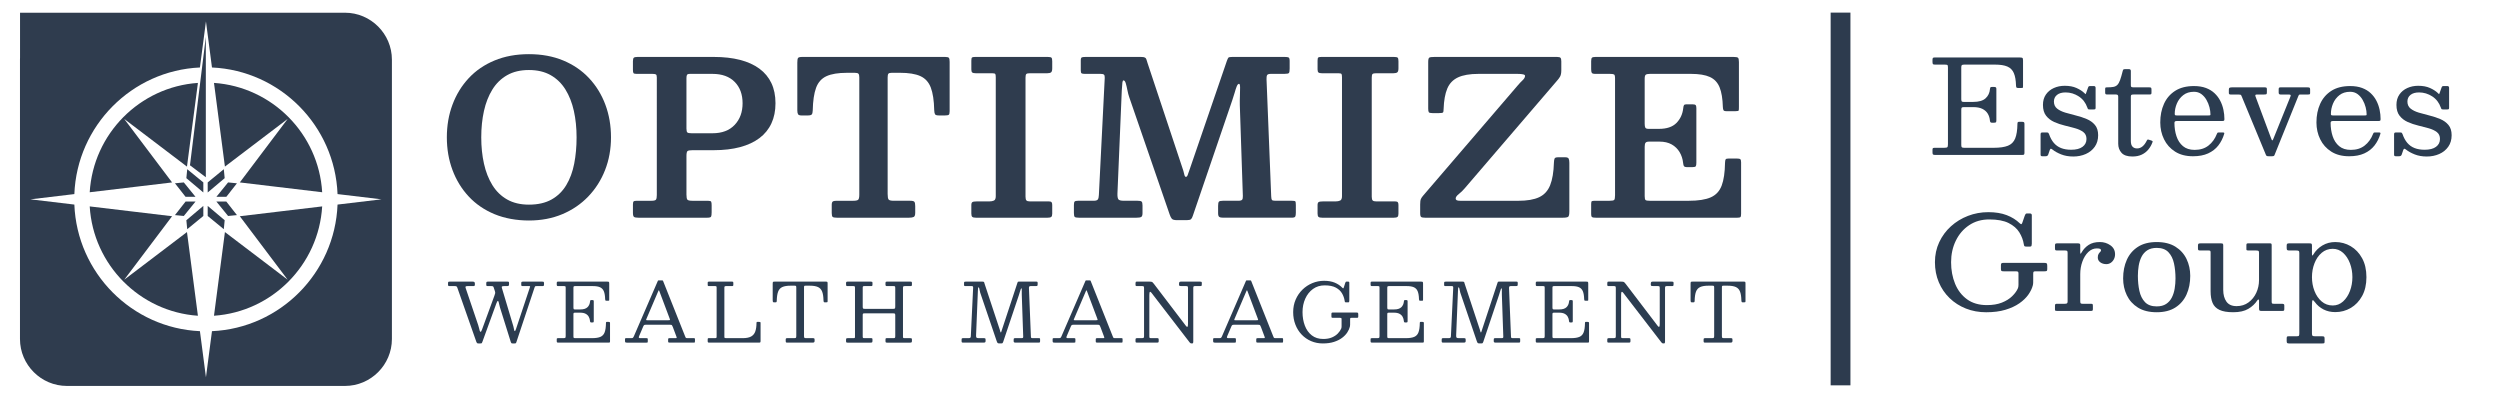 <?xml version="1.0" encoding="UTF-8"?>
<svg id="Layer_1" xmlns="http://www.w3.org/2000/svg" version="1.1" viewBox="0 0 6315.2 1007.14">
  <!-- Generator: Adobe Illustrator 29.6.0, SVG Export Plug-In . SVG Version: 2.1.1 Build 207)  -->
  <defs>
    <style>
      .st0 {
        isolation: isolate;
      }

      .st1 {
        fill: #2f3c4e;
      }

      .st2 {
        fill: #2d3b4e;
      }

      .st3 {
        fill: #2b3c50;
      }
    </style>
  </defs>
  <rect class="st2" x="4624.35" y="31.85" width="50" height="941.54"/>
  <g>
    <g>
      <path class="st3" d="M1248.99,746.72c.75-2.19,1.34-4.01,1.75-5.45s.24-3.32-.51-5.65l-2.98-9.04c-.48-1.58-1.1-2.62-1.85-3.13s-2.16-.77-4.21-.77h-9.04c-1.78,0-2.86-.29-3.24-.87s-.57-1.8-.57-3.65v-1.85c0-2.19.27-3.56.82-4.11.55-.55,1.88-.82,4.01-.82h48.91c1.58,0,2.6.24,3.08.72s.72,1.54.72,3.19v2.67c0,2.33-.51,3.7-1.54,4.11s-2.6.62-4.73.62h-5.96c-2.74,0-4.56.29-5.45.87-.89.58-.99,1.97-.31,4.16l28.77,96.07c.48,1.64.89,3.44,1.23,5.39s.7,3.63,1.08,5.03.77,2.11,1.18,2.11c.48,0,.98-.31,1.49-.92.51-.62,1.11-2.02,1.8-4.21l35.04-105.22c.55-1.57.77-2.52.67-2.83s-1.25-.46-3.44-.46h-15.21c-1.78,0-2.86-.29-3.24-.87s-.57-1.8-.57-3.65v-1.64c0-2.12.21-3.51.62-4.16.41-.65,1.68-.98,3.8-.98h48.09c2.05,0,3.41.21,4.06.62s.98,1.64.98,3.7v2.47c0,1.99-.27,3.24-.82,3.75-.55.51-1.82.77-3.8.77h-14.18c-2.19,0-3.48.26-3.85.77-.38.51-.84,1.56-1.39,3.13l-45.93,138.1c-.48,1.3-.91,2.11-1.29,2.41-.38.31-1.46.46-3.24.46h-4.32c-1.85,0-3.05-.26-3.6-.77-.55-.51-1.06-1.49-1.54-2.93l-27.33-87.34c-.69-2.19-1.28-4.55-1.8-7.09-.51-2.53-1.03-4.71-1.54-6.52s-1.15-2.72-1.9-2.72c-1.03,0-2.3,2.02-3.8,6.06l-35.35,97.2c-.55,1.58-1.03,2.65-1.44,3.24-.41.58-1.78.87-4.11.87h-4.32c-1.92,0-3.19-.36-3.8-1.08-.62-.72-1.17-1.73-1.64-3.03l-47.98-136.66c-.62-1.71-1.33-2.83-2.16-3.34s-2.36-.77-4.62-.77h-12.54c-1.78,0-2.93-.22-3.44-.67-.51-.44-.77-1.52-.77-3.24v-2.67c0-2.06.24-3.36.72-3.9.48-.55,1.71-.82,3.7-.82h57.75c1.92,0,3.34.34,4.26,1.03s1.39,2.06,1.39,4.11v2.57c0,1.64-.38,2.66-1.13,3.03-.75.38-1.92.57-3.49.57h-13.77c-2.95,0-4.64.39-5.09,1.18s-.33,2.18.36,4.16l31.65,93.5c.75,2.12,1.4,4.49,1.95,7.09.55,2.6,1.13,4.85,1.75,6.73s1.34,2.83,2.16,2.83c.55,0,1.11-.44,1.7-1.34.58-.89,1.25-2.36,2-4.42l31.34-85.69h0Z"/>
      <path class="st3" d="M1410.1,722.68c-1.71,0-2.76-.32-3.13-.98-.38-.65-.57-1.76-.57-3.34v-3.08c0-1.57.21-2.62.62-3.13s1.37-.77,2.88-.77h123.5c2.4,0,3.92.22,4.57.67.65.45.98,1.87.98,4.26v39.25c0,1.64-.04,2.74-.1,3.29-.07.55-.99.82-2.77.82h-4.11c-1.51,0-2.41-.32-2.72-.98-.31-.65-.5-1.63-.57-2.93-.21-8.36-1.28-14.95-3.24-19.78-1.95-4.83-5.12-8.25-9.5-10.27s-10.41-3.03-18.08-3.03h-44.8c-1.85,0-3.07.26-3.65.77-.58.51-.87,1.76-.87,3.75v49.94c0,1.51.17,2.64.51,3.39s1.34,1.13,2.98,1.13h13.97c8.22,0,14.25-1.88,18.08-5.65,3.84-3.77,5.99-8.67,6.47-14.69.14-1.37.38-2.26.72-2.67s1.03-.62,2.05-.62h3.39c1.16,0,1.99.22,2.47.67s.72,1.25.72,2.41v49.32c0,1.64-.17,2.74-.51,3.29s-1.27.82-2.77.82h-3.39c-.62,0-1.2-.19-1.75-.57s-.89-1.35-1.03-2.93c-.34-4.04-1.41-7.65-3.19-10.84-1.78-3.19-4.4-5.7-7.86-7.55s-7.93-2.77-13.41-2.77h-13.56c-1.78,0-2.88.29-3.29.87s-.62,1.8-.62,3.65v55.28c0,1.92.26,3.15.77,3.7s1.76.82,3.75.82h42.74c9.04,0,16.06-1.09,21.06-3.29,5-2.19,8.53-6.03,10.58-11.51,2.05-5.48,3.15-13.15,3.29-23.02,0-1.37.19-2.26.56-2.67.38-.41,1.01-.62,1.9-.62h3.9c1.3,0,2.28.17,2.93.51s.98,1.2.98,2.57v45.83c0,1.44-.21,2.38-.62,2.83s-1.3.67-2.67.67h-127.2c-1.51,0-2.57-.21-3.19-.62s-.92-1.44-.92-3.08v-4.73c0-1.37.27-2.19.82-2.47.55-.27,1.51-.41,2.88-.41h13.36c2.53,0,4.09-.32,4.67-.98.58-.65.87-2.24.87-4.78v-121.45c0-2.12-.31-3.37-.92-3.75-.62-.38-1.99-.56-4.11-.56h-13.87.02Z"/>
      <path class="st3" d="M1578.82,856.87c0-1.03.21-1.73.62-2.11s1.16-.57,2.26-.57h12.95c2.19,0,3.63-.32,4.32-.98.68-.65,1.34-1.7,1.95-3.13l60.93-140.77c.21-.48.44-.77.72-.87.27-.1.75-.15,1.44-.15h8.22c.82,0,1.42.07,1.8.21s.67.48.87,1.03l55.79,140.15c.68,1.64,1.23,2.81,1.64,3.49.41.69,1.78,1.03,4.11,1.03h16.23c1.37,0,2.19.19,2.47.57.27.38.41,1.25.41,2.62v4.52c0,1.58-.15,2.57-.46,2.98-.31.41-1.25.62-2.83.62h-60.62c-1.3,0-2.28-.17-2.93-.51s-.98-1.27-.98-2.77v-4.73c0-1.44.29-2.35.87-2.72.58-.38,1.52-.57,2.83-.57h15.62c1.64,0,2.43-.38,2.36-1.13-.07-.75-.28-1.61-.62-2.57l-9.25-24.66c-.89-2.33-1.64-3.84-2.26-4.52s-2.57-1.03-5.86-1.03h-59.6c-2.33,0-3.89.29-4.67.87-.79.58-1.53,1.66-2.21,3.24l-10.58,24.87c-.69,1.64-.89,2.88-.62,3.7s1.54,1.23,3.8,1.23h15.52c1.23,0,2.09.19,2.57.57s.72,1.22.72,2.52v4.93c0,1.64-.14,2.6-.41,2.88-.27.27-1.23.41-2.88.41h-49.11c-1.92,0-3.25-.21-4.01-.62-.75-.41-1.13-1.64-1.13-3.7v-4.32h.01ZM1632.66,806.11c-.48,1.23-.58,2.02-.31,2.36.27.34,1.33.51,3.18.51h51.99c3.15,0,4.79-.24,4.93-.72s-.21-1.81-1.03-4.01l-25.48-67.82c-.75-2.05-1.3-3.12-1.64-3.19s-.89.79-1.64,2.57l-30,70.28v.02Z"/>
      <path class="st3" d="M1790.89,722.68c-1.3,0-2.16-.22-2.57-.67-.41-.44-.62-1.39-.62-2.83v-4.83c0-1.3.24-2.12.72-2.47.48-.34,1.37-.51,2.67-.51h57.13c1.64,0,2.76.17,3.34.51s.87,1.34.87,2.98v4.32c0,1.51-.26,2.47-.77,2.88s-1.46.62-2.83.62h-14.8c-1.51,0-2.59.24-3.24.72s-.98,1.58-.98,3.29v124.23c0,1.51.34,2.43,1.03,2.77.68.34,1.78.51,3.29.51h41.92c9.18,0,16.27-1.39,21.27-4.16,5-2.77,8.51-6.99,10.53-12.64s3.07-12.79,3.13-21.42c0-.96.12-1.68.36-2.16s.84-.72,1.8-.72h4.32c1.37,0,2.35.14,2.93.41.58.27.87,1.1.87,2.47v44.8c0,1.92-.19,3.19-.57,3.8-.38.62-1.52.92-3.44.92h-125.15c-1.58,0-2.71-.19-3.39-.56-.69-.38-1.03-1.42-1.03-3.13v-4.32c0-1.23.14-2.09.41-2.57s.99-.72,2.16-.72h15.21c1.99,0,3.29-.21,3.9-.62.62-.41.92-1.58.92-3.49v-123.51c0-1.71-.27-2.79-.82-3.24-.55-.44-1.71-.67-3.49-.67h-15.1.02Z"/>
      <path class="st3" d="M1984.78,857.79c0-1.64.34-2.65,1.03-3.03.68-.38,1.78-.57,3.29-.57h16.85c2.47,0,4.01-.31,4.62-.92s.92-2.19.92-4.73v-122.27c0-1.99-.27-3.25-.82-3.8-.55-.55-1.78-.82-3.7-.82h-9.86c-8.97,0-15.96,1.15-20.96,3.44-5,2.3-8.53,6.2-10.58,11.71-2.05,5.51-3.18,13.1-3.39,22.76-.07,1.58-.29,2.67-.67,3.29s-1.46.92-3.24.92h-2.88c-1.71,0-2.72-.5-3.03-1.49s-.46-2.24-.46-3.75v-41.72c0-2.4.24-3.9.72-4.52s1.88-.92,4.21-.92h129.46c1.99,0,3.2.29,3.65.87s.67,1.9.67,3.96v44.39c0,1.51-.26,2.41-.77,2.72s-1.56.46-3.13.46h-2.47c-1.92,0-3.05-.39-3.39-1.18-.34-.79-.55-2-.62-3.65-.21-9.52-1.35-16.99-3.44-22.4-2.09-5.41-5.62-9.25-10.58-11.51-4.97-2.26-11.9-3.39-20.81-3.39h-10.48c-1.78,0-2.88.27-3.29.82s-.62,1.75-.62,3.6v122.27c0,2.6.29,4.23.87,4.88s2.14.98,4.68.98h16.85c2.05,0,3.29.31,3.7.92.41.62.62,1.99.62,4.11v1.95c0,2.05-.53,3.29-1.59,3.7-1.06.41-2.52.62-4.37.62h-62.27c-1.99,0-3.27-.22-3.85-.67-.58-.44-.87-1.63-.87-3.54v-3.49h0Z"/>
      <path class="st3" d="M2179.28,774.26c0,2.6.29,4.25.87,4.93.58.69,2.24,1.03,4.98,1.03h70.9c2.67,0,4.25-.41,4.73-1.23s.72-2.6.72-5.34v-45.62c0-2.19-.19-3.63-.57-4.32-.38-.68-1.66-1.03-3.85-1.03h-16.75c-1.44,0-2.38-.34-2.83-1.03-.45-.68-.67-1.68-.67-2.98v-2.98c0-1.85.24-3.03.72-3.54.48-.51,1.61-.77,3.39-.77h58.57c1.64,0,2.74.21,3.29.62s.82,1.51.82,3.29v3.9c0,1.44-.27,2.38-.82,2.83s-1.61.67-3.18.67h-12.95c-2.26,0-3.77.22-4.52.67s-1.13,1.8-1.13,4.06v123.3c0,1.44.26,2.38.77,2.83s1.52.67,3.03.67h14.8c1.37,0,2.38.17,3.03.51.65.34.98,1.27.98,2.77v3.49c0,2.12-.36,3.41-1.08,3.85-.72.45-2.07.67-4.06.67h-57.54c-1.85,0-3-.27-3.44-.82-.45-.55-.67-1.78-.67-3.7v-3.08c0-1.44.15-2.41.46-2.93.31-.51,1.15-.77,2.52-.77h17.36c1.99,0,3.2-.38,3.65-1.13.44-.75.67-2.09.67-4.01v-52.61c0-2.19-.33-3.56-.98-4.11s-2-.82-4.06-.82h-72.34c-2.05,0-3.38.22-3.96.67s-.87,1.66-.87,3.65v54.25c0,1.58.22,2.66.67,3.24.44.58,1.52.87,3.24.87h17.36c1.37,0,2.28.21,2.72.62s.67,1.37.67,2.88v2.67c0,2.33-.29,3.77-.87,4.32s-2,.82-4.26.82h-57.54c-1.71,0-2.83-.24-3.34-.72s-.77-1.61-.77-3.39v-2.88c0-1.85.26-3.03.77-3.54s1.66-.77,3.44-.77h14.18c1.64,0,2.76-.17,3.34-.51s.87-1.34.87-2.98v-124.02c0-1.64-.27-2.72-.82-3.24-.55-.51-1.61-.77-3.19-.77h-15c-1.71,0-2.74-.34-3.08-1.03-.34-.68-.51-1.92-.51-3.7v-2.67c0-1.64.31-2.71.92-3.19.62-.48,1.68-.72,3.19-.72h58.57c1.37,0,2.4.17,3.08.51.68.34,1.03,1.27,1.03,2.77v4.11c0,1.64-.24,2.71-.72,3.19s-1.51.72-3.08.72h-16.85c-1.71,0-2.81.27-3.29.82s-.72,1.75-.72,3.6v47.16h0Z"/>
      <path class="st3" d="M2438.72,722.68c-1.37,0-2.29-.19-2.77-.57s-.72-1.22-.72-2.52v-4.73c0-1.64.34-2.64,1.03-2.98.68-.34,1.78-.51,3.29-.51h42.33c1.51,0,2.55.17,3.13.51.58.34.96.86,1.13,1.54.17.69.43,1.58.77,2.67l38.63,116.72c.68,1.99,1.15,3.63,1.39,4.93s.63,1.95,1.18,1.95c.48,0,.84-.38,1.08-1.13s.63-1.99,1.18-3.7l39.56-120.01c.48-1.37.86-2.29,1.13-2.77.27-.48,1.37-.72,3.29-.72h43.15c1.51,0,2.5.22,2.98.67s.72,1.46.72,3.03v2.47c0,2.19-.24,3.6-.72,4.21-.48.62-1.82.92-4.01.92h-13.05c-1.92,0-3.12.48-3.6,1.44s-.69,2.33-.62,4.11l4.93,121.66c.07,1.71.34,2.86.82,3.44s1.64.87,3.49.87h15c1.99,0,3.13.15,3.44.46s.46,1.46.46,3.44v3.08c0,1.71-.19,2.86-.57,3.44-.38.58-1.42.87-3.13.87h-58.16c-1.58,0-2.79-.22-3.65-.67-.86-.44-1.28-1.52-1.28-3.24v-2.47c0-1.99.19-3.3.56-3.96.38-.65,1.56-.98,3.54-.98h16.03c1.78,0,2.91-.31,3.39-.92.48-.62.68-1.75.62-3.39l-3.6-104.5c-.07-1.78-.09-4.02-.05-6.73.03-2.71.03-5.12,0-7.24-.04-2.12-.22-3.19-.56-3.19-.75,0-1.51.99-2.26,2.98s-1.49,4.3-2.21,6.94-1.42,4.95-2.11,6.94l-39.87,118.78c-.41,1.23-.89,2.16-1.44,2.77-.55.62-1.71.92-3.49.92h-4.73c-2.47,0-4.04-.5-4.73-1.49s-1.3-2.35-1.85-4.06l-41.72-122.68c-.48-1.44-.89-3.22-1.23-5.34-.34-2.12-.75-4.02-1.23-5.7s-1.17-2.52-2.05-2.52c-.34,0-.62.6-.82,1.8-.21,1.2-.38,3.41-.51,6.63l-4.62,113.33c-.07,2.81.31,4.62,1.13,5.45.82.82,2.71,1.23,5.65,1.23h12.54c1.99,0,3.27.24,3.85.72s.87,1.75.87,3.8v2.67c0,1.78-.43,2.91-1.29,3.39-.86.48-2.21.72-4.06.72h-50.76c-1.92,0-3.15-.22-3.7-.67-.55-.44-.82-1.59-.82-3.44v-2.88c0-1.92.26-3.12.77-3.6s1.7-.72,3.54-.72h14.18c1.71,0,2.93-.38,3.65-1.13s1.11-1.88,1.18-3.39l5.86-122.89c.07-1.37-.14-2.4-.62-3.08-.48-.68-1.51-1.03-3.08-1.03h-15.82l.04.05Z"/>
      <path class="st3" d="M2659.01,856.87c0-1.03.21-1.73.62-2.11.41-.38,1.16-.57,2.26-.57h12.95c2.19,0,3.63-.32,4.32-.98.68-.65,1.34-1.7,1.95-3.13l60.93-140.77c.21-.48.44-.77.72-.87.27-.1.75-.15,1.44-.15h8.22c.82,0,1.42.07,1.8.21.38.14.67.48.87,1.03l55.79,140.15c.68,1.64,1.23,2.81,1.64,3.49.41.69,1.78,1.03,4.11,1.03h16.23c1.37,0,2.19.19,2.47.57.27.38.41,1.25.41,2.62v4.52c0,1.58-.15,2.57-.46,2.98s-1.25.62-2.83.62h-60.62c-1.3,0-2.28-.17-2.93-.51s-.98-1.27-.98-2.77v-4.73c0-1.44.29-2.35.87-2.72.58-.38,1.52-.57,2.83-.57h15.62c1.64,0,2.43-.38,2.36-1.13-.07-.75-.28-1.61-.62-2.57l-9.25-24.66c-.89-2.33-1.64-3.84-2.26-4.52s-2.57-1.03-5.86-1.03h-59.6c-2.33,0-3.89.29-4.67.87-.79.58-1.53,1.66-2.21,3.24l-10.58,24.87c-.69,1.64-.89,2.88-.62,3.7.27.82,1.54,1.23,3.8,1.23h15.52c1.23,0,2.09.19,2.57.57s.72,1.22.72,2.52v4.93c0,1.64-.14,2.6-.41,2.88-.27.27-1.23.41-2.88.41h-49.11c-1.92,0-3.25-.21-4.01-.62-.75-.41-1.13-1.64-1.13-3.7v-4.32h0ZM2712.85,806.11c-.48,1.23-.58,2.02-.31,2.36.27.34,1.33.51,3.18.51h51.99c3.15,0,4.79-.24,4.93-.72s-.21-1.81-1.03-4.01l-25.48-67.82c-.75-2.05-1.3-3.12-1.64-3.19-.34-.07-.89.79-1.64,2.57l-30,70.28v.02Z"/>
      <path class="st3" d="M2871.91,722.68c-1.51,0-2.47-.26-2.88-.77s-.62-1.45-.62-2.83v-3.08c0-1.78.17-3,.51-3.65s1.4-.98,3.19-.98h31.24c3.97,0,6.49.41,7.55,1.23s2.38,2.3,3.96,4.42l81.17,106.55c1.37,1.78,2.53,2.41,3.49,1.9.96-.51,1.44-2.83,1.44-6.94v-91.04c0-2.26-.34-3.63-1.03-4.11s-2.12-.72-4.32-.72h-10.07c-1.51,0-3.08-.1-4.73-.31-1.64-.21-2.47-1.16-2.47-2.88v-2.26c0-2.06.29-3.54.87-4.47.58-.92,1.93-1.39,4.06-1.39h47.47c1.3,0,2.48.12,3.54.36s1.59,1.11,1.59,2.62v3.8c0,1.71-.17,2.9-.51,3.54-.34.65-1.4.98-3.18.98h-12.95c-2.12,0-3.48.31-4.06.92-.58.62-.87,2.06-.87,4.32v135.01c0,1.23-.14,2.31-.41,3.24-.27.92-1.1,1.39-2.47,1.39h-.62c-1.58,0-2.74-.21-3.49-.62s-1.47-1.06-2.16-1.95l-96.48-125.35c-1.51-1.99-2.77-2.76-3.8-2.31s-1.54,3.2-1.54,8.27v104.19c0,1.92.26,3.13.77,3.65s1.76.77,3.75.77h15.62c1.58,0,2.55.33,2.93.98.38.65.56,1.73.56,3.24v3.08c0,1.78-.29,2.89-.87,3.34s-1.73.67-3.44.67h-49.94c-1.78,0-2.95-.21-3.49-.62-.55-.41-.82-1.47-.82-3.19v-3.7c0-1.78.39-2.86,1.18-3.24s1.97-.57,3.54-.57h11.2c2.4,0,3.94-.29,4.62-.87.68-.58,1.03-2.04,1.03-4.37v-121.24c0-2.4-.36-3.84-1.08-4.32s-2.28-.72-4.67-.72h-12.33l.02.03Z"/>
      <path class="st3" d="M3064.46,856.87c0-1.03.21-1.73.62-2.11.41-.38,1.16-.57,2.26-.57h12.95c2.19,0,3.63-.32,4.32-.98.68-.65,1.34-1.7,1.95-3.13l60.93-140.77c.21-.48.44-.77.72-.87.27-.1.75-.15,1.44-.15h8.22c.82,0,1.42.07,1.8.21.38.14.67.48.87,1.03l55.79,140.15c.68,1.64,1.23,2.81,1.64,3.49.41.69,1.78,1.03,4.11,1.03h16.23c1.37,0,2.19.19,2.47.57.27.38.41,1.25.41,2.62v4.52c0,1.58-.15,2.57-.46,2.98s-1.25.62-2.83.62h-60.62c-1.3,0-2.28-.17-2.93-.51s-.98-1.27-.98-2.77v-4.73c0-1.44.29-2.35.87-2.72.58-.38,1.52-.57,2.83-.57h15.62c1.64,0,2.43-.38,2.36-1.13-.07-.75-.28-1.61-.62-2.57l-9.25-24.66c-.89-2.33-1.64-3.84-2.26-4.52s-2.57-1.03-5.86-1.03h-59.6c-2.33,0-3.89.29-4.67.87-.79.58-1.53,1.66-2.21,3.24l-10.58,24.87c-.69,1.64-.89,2.88-.62,3.7.27.82,1.54,1.23,3.8,1.23h15.52c1.23,0,2.09.19,2.57.57s.72,1.22.72,2.52v4.93c0,1.64-.14,2.6-.41,2.88-.27.27-1.23.41-2.88.41h-49.11c-1.92,0-3.25-.21-4.01-.62-.75-.41-1.13-1.64-1.13-3.7v-4.32h0ZM3118.3,806.11c-.48,1.23-.58,2.02-.31,2.36.27.34,1.33.51,3.18.51h51.99c3.15,0,4.79-.24,4.93-.72s-.21-1.81-1.03-4.01l-25.48-67.82c-.75-2.05-1.3-3.12-1.64-3.19-.34-.07-.89.79-1.64,2.57l-30,70.28v.02Z"/>
      <path class="st3" d="M3426.04,789.47c2.05,0,3.41.24,4.06.72.65.48.98,1.82.98,4.01v5.14c0,1.51-.24,2.47-.72,2.88-.48.41-1.51.62-3.08.62h-13.36c-1.51,0-2.45.26-2.83.77-.38.51-.57,1.56-.57,3.13v9.25c0,1.71-.02,3.34-.05,4.88-.04,1.54-.22,3-.57,4.37-1.1,4.66-3.25,9.47-6.47,14.44-3.22,4.97-7.62,9.56-13.2,13.77-5.58,4.21-12.4,7.62-20.45,10.22s-17.42,3.9-28.1,3.9-20.58-1.95-29.69-5.86c-9.11-3.9-17.06-9.4-23.84-16.49-6.78-7.09-12.06-15.46-15.82-25.12-3.77-9.66-5.65-20.21-5.65-31.65s2.09-21.99,6.27-31.65c4.18-9.66,9.9-18.03,17.16-25.12,7.26-7.09,15.58-12.59,24.97-16.49s19.28-5.86,29.7-5.86,19.3,1.56,26.87,4.68,13.96,7.42,19.16,12.9c1.16,1.17,2,1.61,2.52,1.34.51-.27,1.01-1.23,1.49-2.88l3.29-10.27c.34-.96.72-1.81,1.13-2.57.41-.75,1.06-1.13,1.95-1.13h4.52c.82,0,1.49.22,2,.67s.77,1.11.77,2v45.21c0,1.1-.14,2.12-.41,3.08s-.99,1.44-2.16,1.44h-4.93c-1.78,0-2.88-.24-3.29-.72-.41-.48-.72-1.47-.92-2.98-.96-6.58-3.15-12.86-6.58-18.85-3.43-5.99-8.65-10.89-15.67-14.69s-16.46-5.7-28.31-5.7c-11.24,0-21.05,3.03-29.44,9.09s-14.9,14.21-19.52,24.45-6.94,21.6-6.94,34.06,1.95,23.84,5.86,34.11c3.9,10.28,9.74,18.46,17.52,24.56,7.77,6.1,17.45,9.14,29.03,9.14,8.56,0,15.89-1.32,21.99-3.96s11.06-5.98,14.9-10.02c3.84-4.04,6.61-8.08,8.32-12.12.34-.89.6-1.75.77-2.57s.26-1.88.26-3.19v-18.29c0-1.57-.36-2.52-1.08-2.83s-1.76-.46-3.13-.46h-17.26c-1.71,0-2.84-.19-3.39-.56-.55-.38-.82-1.42-.82-3.13v-5.75c0-1.64.24-2.71.72-3.19s1.51-.72,3.08-.72h58.98-.02Z"/>
      <path class="st3" d="M3465.91,722.68c-1.71,0-2.76-.32-3.13-.98-.38-.65-.57-1.76-.57-3.34v-3.08c0-1.57.21-2.62.62-3.13.41-.51,1.37-.77,2.88-.77h123.5c2.4,0,3.92.22,4.57.67.65.45.98,1.87.98,4.26v39.25c0,1.64-.04,2.74-.1,3.29-.07.55-.99.82-2.77.82h-4.11c-1.51,0-2.41-.32-2.72-.98-.31-.65-.5-1.63-.57-2.93-.21-8.36-1.28-14.95-3.24-19.78-1.95-4.83-5.12-8.25-9.5-10.27s-10.41-3.03-18.08-3.03h-44.8c-1.85,0-3.07.26-3.65.77-.58.51-.87,1.76-.87,3.75v49.94c0,1.51.17,2.64.51,3.39s1.34,1.13,2.98,1.13h13.97c8.22,0,14.25-1.88,18.08-5.65,3.84-3.77,5.99-8.67,6.47-14.69.14-1.37.38-2.26.72-2.67s1.03-.62,2.05-.62h3.39c1.16,0,1.99.22,2.47.67s.72,1.25.72,2.41v49.32c0,1.64-.17,2.74-.51,3.29s-1.27.82-2.77.82h-3.39c-.62,0-1.2-.19-1.75-.57s-.89-1.35-1.03-2.93c-.34-4.04-1.41-7.65-3.19-10.84s-4.4-5.7-7.86-7.55c-3.46-1.85-7.93-2.77-13.41-2.77h-13.56c-1.78,0-2.88.29-3.29.87-.41.58-.62,1.8-.62,3.65v55.28c0,1.92.26,3.15.77,3.7s1.76.82,3.75.82h42.74c9.04,0,16.06-1.09,21.06-3.29,5-2.19,8.53-6.03,10.58-11.51s3.15-13.15,3.29-23.02c0-1.37.19-2.26.56-2.67.38-.41,1.01-.62,1.9-.62h3.9c1.3,0,2.28.17,2.93.51s.98,1.2.98,2.57v45.83c0,1.44-.21,2.38-.62,2.83-.41.45-1.3.67-2.67.67h-127.2c-1.51,0-2.57-.21-3.19-.62-.62-.41-.92-1.44-.92-3.08v-4.73c0-1.37.27-2.19.82-2.47.55-.27,1.51-.41,2.88-.41h13.36c2.53,0,4.09-.32,4.67-.98.58-.65.87-2.24.87-4.78v-121.45c0-2.12-.31-3.37-.92-3.75-.62-.38-1.99-.56-4.11-.56h-13.87.02Z"/>
      <path class="st3" d="M3651.47,722.68c-1.37,0-2.29-.19-2.77-.57s-.72-1.22-.72-2.52v-4.73c0-1.64.34-2.64,1.03-2.98.68-.34,1.78-.51,3.29-.51h42.33c1.51,0,2.55.17,3.13.51.58.34.96.86,1.13,1.54.17.69.43,1.58.77,2.67l38.63,116.72c.68,1.99,1.15,3.63,1.39,4.93s.63,1.95,1.18,1.95c.48,0,.84-.38,1.08-1.13s.63-1.99,1.18-3.7l39.56-120.01c.48-1.37.86-2.29,1.13-2.77.27-.48,1.37-.72,3.29-.72h43.15c1.51,0,2.5.22,2.98.67s.72,1.46.72,3.03v2.47c0,2.19-.24,3.6-.72,4.21-.48.62-1.82.92-4.01.92h-13.05c-1.92,0-3.12.48-3.6,1.44s-.69,2.33-.62,4.11l4.93,121.66c.07,1.71.34,2.86.82,3.44s1.64.87,3.49.87h15c1.99,0,3.13.15,3.44.46s.46,1.46.46,3.44v3.08c0,1.71-.19,2.86-.57,3.44-.38.58-1.42.87-3.13.87h-58.16c-1.58,0-2.79-.22-3.65-.67-.86-.44-1.28-1.52-1.28-3.24v-2.47c0-1.99.19-3.3.56-3.96.38-.65,1.56-.98,3.54-.98h16.03c1.78,0,2.91-.31,3.39-.92.48-.62.68-1.75.62-3.39l-3.6-104.5c-.07-1.78-.09-4.02-.05-6.73.03-2.71.03-5.12,0-7.24-.04-2.12-.22-3.19-.56-3.19-.75,0-1.51.99-2.26,2.98s-1.49,4.3-2.21,6.94-1.42,4.95-2.11,6.94l-39.87,118.78c-.41,1.23-.89,2.16-1.44,2.77-.55.62-1.71.92-3.49.92h-4.73c-2.47,0-4.04-.5-4.73-1.49s-1.3-2.35-1.85-4.06l-41.72-122.68c-.48-1.44-.89-3.22-1.23-5.34-.34-2.12-.75-4.02-1.23-5.7s-1.17-2.52-2.05-2.52c-.34,0-.62.6-.82,1.8-.21,1.2-.38,3.41-.51,6.63l-4.62,113.33c-.07,2.81.31,4.62,1.13,5.45.82.82,2.71,1.23,5.65,1.23h12.54c1.99,0,3.27.24,3.85.72s.87,1.75.87,3.8v2.67c0,1.78-.43,2.91-1.29,3.39-.86.48-2.21.72-4.06.72h-50.76c-1.92,0-3.15-.22-3.7-.67-.55-.44-.82-1.59-.82-3.44v-2.88c0-1.92.26-3.12.77-3.6s1.7-.72,3.54-.72h14.18c1.71,0,2.93-.38,3.65-1.13s1.11-1.88,1.18-3.39l5.86-122.89c.07-1.37-.14-2.4-.62-3.08-.48-.68-1.51-1.03-3.08-1.03h-15.82l.04.05Z"/>
      <path class="st3" d="M3883.17,722.68c-1.71,0-2.76-.32-3.13-.98-.38-.65-.57-1.76-.57-3.34v-3.08c0-1.57.21-2.62.62-3.13.41-.51,1.37-.77,2.88-.77h123.5c2.4,0,3.92.22,4.57.67.65.45.98,1.87.98,4.26v39.25c0,1.64-.04,2.74-.1,3.29-.07.55-.99.82-2.77.82h-4.11c-1.51,0-2.41-.32-2.72-.98-.31-.65-.5-1.63-.57-2.93-.21-8.36-1.28-14.95-3.24-19.78-1.95-4.83-5.12-8.25-9.5-10.27s-10.41-3.03-18.08-3.03h-44.8c-1.85,0-3.07.26-3.65.77-.58.51-.87,1.76-.87,3.75v49.94c0,1.51.17,2.64.51,3.39s1.34,1.13,2.98,1.13h13.97c8.22,0,14.25-1.88,18.08-5.65,3.84-3.77,5.99-8.67,6.47-14.69.14-1.37.38-2.26.72-2.67s1.03-.62,2.05-.62h3.39c1.16,0,1.99.22,2.47.67s.72,1.25.72,2.41v49.32c0,1.64-.17,2.74-.51,3.29s-1.27.82-2.77.82h-3.39c-.62,0-1.2-.19-1.75-.57s-.89-1.35-1.03-2.93c-.34-4.04-1.41-7.65-3.19-10.84s-4.4-5.7-7.86-7.55c-3.46-1.85-7.93-2.77-13.41-2.77h-13.56c-1.78,0-2.88.29-3.29.87-.41.58-.62,1.8-.62,3.65v55.28c0,1.92.26,3.15.77,3.7s1.76.82,3.75.82h42.74c9.04,0,16.06-1.09,21.06-3.29,5-2.19,8.53-6.03,10.58-11.51s3.15-13.15,3.29-23.02c0-1.37.19-2.26.56-2.67.38-.41,1.01-.62,1.9-.62h3.9c1.3,0,2.28.17,2.93.51s.98,1.2.98,2.57v45.83c0,1.44-.21,2.38-.62,2.83-.41.45-1.3.67-2.67.67h-127.2c-1.51,0-2.57-.21-3.19-.62-.62-.41-.92-1.44-.92-3.08v-4.73c0-1.37.27-2.19.82-2.47.55-.27,1.51-.41,2.88-.41h13.36c2.53,0,4.09-.32,4.67-.98.58-.65.87-2.24.87-4.78v-121.45c0-2.12-.31-3.37-.92-3.75-.62-.38-1.99-.56-4.11-.56h-13.87.02Z"/>
      <path class="st3" d="M4063.6,722.68c-1.51,0-2.47-.26-2.88-.77s-.62-1.45-.62-2.83v-3.08c0-1.78.17-3,.51-3.65s1.4-.98,3.19-.98h31.24c3.97,0,6.49.41,7.55,1.23,1.06.82,2.38,2.3,3.96,4.42l81.17,106.55c1.37,1.78,2.53,2.41,3.49,1.9.96-.51,1.44-2.83,1.44-6.94v-91.04c0-2.26-.34-3.63-1.03-4.11s-2.12-.72-4.32-.72h-10.07c-1.51,0-3.08-.1-4.73-.31-1.64-.21-2.47-1.16-2.47-2.88v-2.26c0-2.06.29-3.54.87-4.47.58-.92,1.93-1.39,4.06-1.39h47.47c1.3,0,2.48.12,3.54.36s1.59,1.11,1.59,2.62v3.8c0,1.71-.17,2.9-.51,3.54-.34.65-1.4.98-3.18.98h-12.95c-2.12,0-3.48.31-4.06.92-.58.62-.87,2.06-.87,4.32v135.01c0,1.23-.14,2.31-.41,3.24-.27.92-1.1,1.39-2.47,1.39h-.62c-1.58,0-2.74-.21-3.49-.62s-1.47-1.06-2.16-1.95l-96.48-125.35c-1.51-1.99-2.77-2.76-3.8-2.31-1.03.45-1.54,3.2-1.54,8.27v104.19c0,1.92.26,3.13.77,3.65.51.52,1.76.77,3.75.77h15.62c1.58,0,2.55.33,2.93.98.38.65.56,1.73.56,3.24v3.08c0,1.78-.29,2.89-.87,3.34s-1.73.67-3.44.67h-49.94c-1.78,0-2.95-.21-3.49-.62-.55-.41-.82-1.47-.82-3.19v-3.7c0-1.78.39-2.86,1.18-3.24s1.97-.57,3.54-.57h11.2c2.4,0,3.94-.29,4.62-.87.68-.58,1.03-2.04,1.03-4.37v-121.24c0-2.4-.36-3.84-1.08-4.32s-2.28-.72-4.67-.72h-12.33l.02.03Z"/>
      <path class="st3" d="M4303.42,857.79c0-1.64.34-2.65,1.03-3.03.68-.38,1.78-.57,3.29-.57h16.85c2.47,0,4.01-.31,4.62-.92.62-.62.92-2.19.92-4.73v-122.27c0-1.99-.27-3.25-.82-3.8s-1.78-.82-3.7-.82h-9.86c-8.97,0-15.96,1.15-20.96,3.44-5,2.3-8.53,6.2-10.58,11.71-2.05,5.51-3.18,13.1-3.39,22.76-.07,1.58-.29,2.67-.67,3.29s-1.46.92-3.24.92h-2.88c-1.71,0-2.72-.5-3.03-1.49-.31-.99-.46-2.24-.46-3.75v-41.72c0-2.4.24-3.9.72-4.52s1.88-.92,4.21-.92h129.46c1.99,0,3.2.29,3.65.87.45.58.67,1.9.67,3.96v44.39c0,1.51-.26,2.41-.77,2.72-.51.31-1.56.46-3.13.46h-2.47c-1.92,0-3.05-.39-3.39-1.18-.34-.79-.55-2-.62-3.65-.21-9.52-1.35-16.99-3.44-22.4-2.09-5.41-5.62-9.25-10.58-11.51-4.97-2.26-11.9-3.39-20.81-3.39h-10.48c-1.78,0-2.88.27-3.29.82s-.62,1.75-.62,3.6v122.27c0,2.6.29,4.23.87,4.88s2.14.98,4.68.98h16.85c2.05,0,3.29.31,3.7.92.41.62.62,1.99.62,4.11v1.95c0,2.05-.53,3.29-1.59,3.7-1.06.41-2.52.62-4.37.62h-62.27c-1.99,0-3.27-.22-3.85-.67-.58-.44-.87-1.63-.87-3.54v-3.49h0Z"/>
    </g>
    <g>
      <path class="st1" d="M1143.02,264.33c9.5-25.45,23.17-47.74,41-66.88,17.83-19.13,39.58-34.02,65.27-44.67,25.69-10.65,54.62-15.97,86.8-15.97s61.06,5.33,86.67,15.97c25.6,10.65,47.35,25.54,65.27,44.67s31.63,41.42,41.14,66.88c9.5,25.45,14.26,52.98,14.26,82.58s-4.98,57.13-14.95,82.58-24.13,47.75-42.51,66.88-40.23,34.03-65.55,44.67c-25.33,10.65-53.44,15.97-84.33,15.97s-61.12-5.33-86.8-15.97c-25.69-10.65-47.45-25.54-65.27-44.67-17.83-19.13-31.5-41.42-41-66.88-9.51-25.45-14.26-52.97-14.26-82.58s4.75-57.13,14.26-82.58h0ZM1222.55,413.51c4.57,20.58,11.66,38.63,21.25,54.15,9.6,15.53,22.03,27.62,37.3,36.28,15.26,8.66,33.6,13,54.99,13,22.67,0,41.73-4.33,57.18-13,15.45-8.66,27.84-20.75,37.16-36.28,9.33-15.52,16-33.57,20.02-54.15s6.03-42.78,6.03-66.6-2.29-46.25-6.86-66.74c-4.57-20.48-11.66-38.49-21.25-54.01-9.6-15.52-22.04-27.62-37.3-36.28-15.27-8.66-33.6-13-54.99-13s-39.72,4.33-54.99,13c-15.27,8.66-27.7,20.76-37.3,36.28-9.6,15.53-16.69,33.53-21.25,54.01-4.57,20.49-6.86,42.74-6.86,66.74s2.28,46.03,6.86,66.6h0Z"/>
      <path class="st1" d="M1607.88,186.62c-4.21,0-6.77-.68-7.68-2.03-.92-1.35-1.37-4.1-1.37-8.26v-21.39c0-4.87.78-7.94,2.33-9.21,1.55-1.26,4.62-1.9,9.19-1.9h192.8c24.86,0,46.94,2.48,66.23,7.45s35.61,12.37,48.96,22.2c13.34,9.84,23.45,22.02,30.3,36.55,6.86,14.53,10.29,31.45,10.29,50.77s-3.43,36.1-10.29,50.9-16.96,27.21-30.3,37.23c-13.35,10.02-29.67,17.6-48.96,22.74-19.29,5.14-41.37,7.72-66.23,7.72h-53.21c-6.95,0-11.34.72-13.16,2.17-1.83,1.45-2.74,5.69-2.74,12.72v97.2c0,6.86.82,11.19,2.47,13s6.03,2.71,13.16,2.71h38.4c4.75,0,7.54.77,8.37,2.3.82,1.54,1.23,4.65,1.23,9.34v17.6c0,5.6-.51,9.25-1.51,10.96-1.01,1.72-4.43,2.57-10.28,2.57h-172.78c-5.67,0-9.46-.63-11.38-1.9-1.92-1.26-2.88-4.78-2.88-10.56v-20.85c0-4.15.59-6.77,1.78-7.85,1.19-1.08,3.88-1.62,8.09-1.62h36.75c6.21,0,10.05-.95,11.52-2.84,1.46-1.9,2.19-5.73,2.19-11.51V195.56c0-4.15-.78-6.68-2.33-7.58-1.56-.9-4.43-1.35-8.64-1.35h-40.32,0ZM1799.86,336.62c23.95,0,42.6-7.04,55.95-21.12,13.34-14.08,20.02-32.31,20.02-54.69s-6.68-40.57-20.02-54.01c-13.35-13.44-32-20.17-55.95-20.17h-57.05c-4.02,0-6.49.86-7.41,2.57-.92,1.72-1.37,4.47-1.37,8.26v127.25c0,5.42.82,8.76,2.47,10.02,1.65,1.26,5.21,1.9,10.7,1.9h52.66Z"/>
      <path class="st1" d="M2100.99,518.02c0-4.69.87-7.67,2.61-8.93,1.74-1.26,4.8-1.9,9.19-1.9h42.24c6.76,0,11.06-.9,12.89-2.71,1.83-1.8,2.74-6.13,2.74-13V195.56c0-4.69-.73-7.8-2.19-9.34-1.46-1.53-4.48-2.3-9.05-2.3h-20.02c-22.12,0-39.36,2.84-51.7,8.53-12.34,5.69-21.08,15.43-26.19,29.24-5.12,13.81-7.95,32.99-8.5,57.53-.18,4.87-1.01,8.17-2.47,9.88-1.47,1.72-4.94,2.57-10.42,2.57h-15.36c-4.76,0-7.73-1.08-8.91-3.25-1.19-2.17-1.78-5.41-1.78-9.75v-120.21c0-6.13.59-10.11,1.78-11.91,1.19-1.8,4.8-2.71,10.83-2.71h360.92c5.12,0,8.27.81,9.46,2.44,1.19,1.62,1.78,5.06,1.78,10.29v124.54c0,4.87-.78,7.85-2.33,8.93-1.56,1.08-4.89,1.62-10.01,1.62h-14.26c-5.67,0-9.1-.99-10.28-2.98-1.19-1.98-1.88-5.42-2.06-10.29-.55-24.37-3.43-43.41-8.64-57.13-5.21-13.71-13.99-23.37-26.33-28.97-12.34-5.59-29.58-8.39-51.7-8.39h-20.57c-4.39,0-7.23.77-8.5,2.3-1.28,1.54-1.92,4.65-1.92,9.34v294.31c0,7.4.82,12.14,2.47,14.21,1.65,2.08,6.12,3.11,13.44,3.11h41.14c5.67,0,9.19.91,10.56,2.71,1.37,1.81,2.06,5.51,2.06,11.1v16.52c0,5.78-1.28,9.3-3.84,10.56-2.56,1.27-6.49,1.9-11.79,1.9h-182.11c-5.48,0-9.05-.63-10.7-1.9-1.65-1.26-2.47-4.6-2.47-10.02v-20.04.02Z"/>
      <path class="st1" d="M2590.53,496.9c0,4.87.82,8.08,2.47,9.61,1.65,1.54,4.75,2.3,9.32,2.3h47.72c3.11,0,5.21.68,6.31,2.03,1.1,1.35,1.65,3.66,1.65,6.9v22.2c0,3.97-.82,6.63-2.47,7.99-1.65,1.35-4.76,2.03-9.32,2.03h-180.74c-4.57,0-7.68-.68-9.32-2.03-1.65-1.35-2.47-4.2-2.47-8.53v-21.39c0-3.79.87-6.27,2.61-7.45,1.74-1.17,5.25-1.76,10.56-1.76h31.81c4.94,0,8.96-.72,12.07-2.17,3.11-1.44,4.66-5.14,4.66-11.1V195.83c0-4.33-.37-7.22-1.1-8.66s-3.47-2.17-8.23-2.17h-41.69c-4.02,0-6.81-.63-8.37-1.9-1.56-1.26-2.33-3.79-2.33-7.58v-22.2c0-4.51.59-7.22,1.78-8.12s3.79-1.35,7.82-1.35h183.48c4.94,0,8.04.63,9.33,1.9,1.28,1.26,1.92,4.33,1.92,9.21v17.6c0,5.24-.96,8.62-2.88,10.15-1.92,1.54-5.07,2.3-9.46,2.3h-43.61c-4.94,0-8.09.63-9.46,1.89-1.37,1.27-2.06,4.33-2.06,9.21v300.8h0Z"/>
      <path class="st1" d="M2740.54,186.62c-4.39,0-7.22-.5-8.5-1.49s-1.92-3.65-1.92-7.99v-24.37c0-4.69,1-7.35,3.02-7.99,2.01-.63,5.21-.95,9.6-.95h139.32c4.94,0,8.36.54,10.28,1.62s3.15,2.75,3.7,5.01,1.46,5.19,2.74,8.8l87.76,263.98c2.19,6.14,3.79,11.6,4.8,16.38,1,4.79,2.42,7.18,4.25,7.18s3.29-1.4,4.39-4.2c1.1-2.8,2.65-7.17,4.66-13.13l94.62-275.89c1.46-3.97,2.7-6.59,3.7-7.85,1-1.26,4.34-1.9,10.01-1.9h132.19c4.94,0,8.27.45,10.01,1.35,1.74.91,2.6,3.88,2.6,8.93v18.95c0,5.96-.59,9.7-1.78,11.24-1.19,1.54-4.89,2.3-11.11,2.3h-34.28c-5.3,0-8.55,1.04-9.74,3.11-1.19,2.08-1.69,5.64-1.51,10.69l11.79,295.39c.18,4.7.78,7.76,1.78,9.21,1,1.45,3.98,2.17,8.91,2.17h41.41c4.94,0,7.86.5,8.78,1.49.91.99,1.37,4.02,1.37,9.07v19.77c0,4.87-.55,8.17-1.65,9.88-1.1,1.72-4.21,2.57-9.32,2.57h-172.51c-4.76,0-8.09-.68-10.01-2.03-1.92-1.35-2.88-4.47-2.88-9.34v-18.41c0-5.59.69-9.16,2.06-10.7,1.37-1.53,4.71-2.3,10.01-2.3h38.67c5.12,0,8.41-.85,9.87-2.57,1.46-1.71,2.1-4.92,1.92-9.61l-7.68-229.33c-.18-7.04-.09-14.76.27-23.15s.5-15.61.41-21.66c-.09-6.04-.96-9.07-2.61-9.07-2.19,0-4.16,2.17-5.9,6.5s-3.48,9.66-5.21,15.97c-1.74,6.32-3.7,12.55-5.9,18.68l-99.83,292.41c-1.28,3.97-2.79,6.77-4.53,8.39s-5.44,2.44-11.11,2.44h-23.86c-6.95,0-11.43-1.18-13.44-3.52-2.01-2.35-3.84-5.96-5.49-10.83l-102.3-296.74c-1.65-4.69-3.11-10.33-4.39-16.92-1.28-6.59-2.65-12.41-4.11-17.46-1.46-5.05-3.38-7.58-5.76-7.58-1.47,0-2.43,1.85-2.88,5.55-.46,3.7-.96,10.33-1.51,19.9l-10.97,260.46c-.18,7.22.59,12.05,2.33,14.49s6.54,3.66,14.4,3.66h34.28c5.12,0,8.45.68,10.01,2.03,1.55,1.35,2.33,4.65,2.33,9.88v19.22c0,5.24-1.1,8.49-3.29,9.75-2.19,1.27-6.03,1.9-11.52,1.9h-145.9c-5.49,0-8.96-.63-10.42-1.9-1.46-1.26-2.19-4.6-2.19-10.02v-20.04c0-4.69.64-7.67,1.92-8.93,1.28-1.26,4.11-1.9,8.5-1.9h39.49c5.67,0,9.23-1.17,10.7-3.52,1.46-2.34,2.28-6.05,2.47-11.1l14.81-295.66c.18-4.15-.46-6.9-1.92-8.26-1.47-1.35-4.57-2.03-9.33-2.03h-38.94l.06.02Z"/>
      <path class="st1" d="M3465.13,496.9c0,4.87.82,8.08,2.47,9.61,1.65,1.54,4.75,2.3,9.32,2.3h47.72c3.11,0,5.21.68,6.31,2.03,1.1,1.35,1.65,3.66,1.65,6.9v22.2c0,3.97-.82,6.63-2.47,7.99-1.65,1.35-4.76,2.03-9.32,2.03h-180.74c-4.57,0-7.68-.68-9.32-2.03-1.65-1.35-2.47-4.2-2.47-8.53v-21.39c0-3.79.87-6.27,2.61-7.45,1.74-1.17,5.25-1.76,10.56-1.76h31.81c4.94,0,8.96-.72,12.07-2.17,3.11-1.44,4.66-5.14,4.66-11.1V195.83c0-4.33-.37-7.22-1.1-8.66s-3.47-2.17-8.23-2.17h-41.69c-4.02,0-6.81-.63-8.37-1.9-1.56-1.26-2.33-3.79-2.33-7.58v-22.2c0-4.51.59-7.22,1.78-8.12s3.79-1.35,7.82-1.35h183.48c4.94,0,8.04.63,9.33,1.9,1.28,1.26,1.92,4.33,1.92,9.21v17.6c0,5.24-.96,8.62-2.88,10.15-1.92,1.54-5.07,2.3-9.46,2.3h-43.61c-4.94,0-8.09.63-9.46,1.89-1.37,1.27-2.06,4.33-2.06,9.21v300.8h0Z"/>
      <path class="st1" d="M3933.28,143.85c4.57,0,7.49.77,8.78,2.3,1.28,1.54,1.92,4.56,1.92,9.07v22.2c0,7.22-1.1,12.68-3.29,16.38s-5.03,7.45-8.5,11.24l-232.29,270.75c-4.39,5.24-9.28,9.98-14.67,14.21-5.39,4.24-8.09,8.08-8.09,11.51,0,1.81.82,3.21,2.47,4.2,1.65.99,4.84,1.49,9.6,1.49h146.18c22.3,0,39.86-3.02,52.66-9.07,12.8-6.04,22.03-16.11,27.7-30.19,5.67-14.08,8.87-33.21,9.6-57.4.18-4.87.78-8.3,1.78-10.29,1-1.98,4.07-2.98,9.19-2.98h17.28c4.94,0,7.95,1.22,9.05,3.66s1.65,5.91,1.65,10.42v122.65c0,7.4-.96,11.91-2.88,13.54-1.92,1.62-6.72,2.44-14.4,2.44h-346.66c-5.12,0-8.55-.58-10.29-1.76-1.74-1.17-2.61-4.37-2.61-9.61v-22.2c0-6.5.64-11.14,1.92-13.94s3.29-5.73,6.03-8.8l239.15-278.6c3.66-4.33,7.54-8.44,11.66-12.32,4.11-3.88,6.17-7.62,6.17-11.24,0-3.25-6.4-4.87-19.2-4.87h-98.18c-22.12,0-39.49,2.98-52.11,8.93-12.62,5.96-21.62,15.39-27.01,28.29-5.4,12.91-8.46,29.92-9.19,51.04,0,5.24-.59,8.35-1.78,9.34s-4.62,1.49-10.28,1.49h-16.18c-5.12,0-8.18-.77-9.19-2.3s-1.51-4.64-1.51-9.34v-117.5c0-6.32.96-10.02,2.88-11.1s6.08-1.62,12.48-1.62h310.18l-.02-.02Z"/>
      <path class="st1" d="M4030.09,186.62c-4.94,0-7.95-.85-9.05-2.57-1.1-1.71-1.65-4.83-1.65-9.34v-20.04c0-4.69.69-7.67,2.06-8.93s4.34-1.9,8.91-1.9h348.58c6.03,0,9.83.68,11.38,2.03s2.33,5.01,2.33,10.97v113.44c0,4.51-.18,7.4-.55,8.66-.37,1.26-3.02,1.9-7.95,1.9h-23.31c-4.02,0-6.45-.9-7.27-2.71-.82-1.8-1.33-4.42-1.51-7.85-.55-20.94-3.29-37.5-8.23-49.68s-13.12-20.89-24.55-26.13c-11.43-5.23-27.38-7.85-47.86-7.85h-103.39c-5.12,0-8.64.68-10.56,2.03s-2.88,4.74-2.88,10.15v113.72c0,4.7.55,8.03,1.65,10.02s3.84,2.98,8.23,2.98h26.33c19.56,0,34.24-4.96,44.02-14.89,9.78-9.92,15.5-22.29,17.14-37.09.36-3.79,1-6.41,1.92-7.85.91-1.44,2.92-2.17,6.03-2.17h15.36c4.02,0,6.67.63,7.95,1.89,1.28,1.27,1.92,3.79,1.92,7.58v138.08c0,4.51-.5,7.49-1.51,8.93-1.01,1.45-3.7,2.17-8.09,2.17h-15.08c-2.93,0-5.03-.72-6.31-2.17-1.28-1.44-2.1-4.24-2.47-8.39-1.1-10.11-4.07-19.22-8.91-27.35-4.85-8.12-11.48-14.57-19.88-19.36-8.41-4.78-18.83-7.17-31.27-7.17h-25.78c-4.39,0-7.36.91-8.91,2.71-1.55,1.81-2.33,5.24-2.33,10.29v124.82c0,5.42.78,8.71,2.33,9.88,1.55,1.18,5.07,1.76,10.56,1.76h98.46c23.95,0,42.46-2.89,55.54-8.66,13.07-5.77,22.26-15.66,27.56-29.65,5.3-13.99,8.13-33.17,8.5-57.53.18-4.69.73-7.67,1.65-8.93.91-1.26,3.29-1.9,7.13-1.9h21.39c4.2,0,6.99.54,8.36,1.62,1.37,1.08,2.06,3.79,2.06,8.12v129.96c0,4.33-.55,7.04-1.65,8.12s-3.75,1.62-7.95,1.62h-357.36c-4.57,0-7.68-.45-9.32-1.35-1.65-.9-2.47-3.7-2.47-8.39v-25.18c0-3.97.64-6.27,1.92-6.9s3.93-.95,7.95-.95h36.48c6.4,0,10.33-.72,11.79-2.17,1.46-1.44,2.19-5.42,2.19-11.91V197.72c0-5.42-.82-8.62-2.47-9.61s-5.21-1.49-10.7-1.49h-36.48.02Z"/>
    </g>
  </g>
  <g>
    <g>
      <g>
        <g>
          <polygon class="st1" points="441.96 463.02 468.77 497.21 493.89 497.21 464.33 460.81 441.96 463.02"/>
          <polygon class="st1" points="470.74 450.04 513.63 486.22 513.63 460.81 472.94 427.41 470.74 450.04"/>
          <polygon class="st1" points="565.35 427.41 524.66 460.81 524.66 486.22 567.55 450.04 565.35 427.41"/>
          <polygon class="st1" points="576.15 460.81 546.59 497.21 571.7 497.21 598.51 463.02 576.15 460.81"/>
        </g>
        <g>
          <polygon class="st1" points="468.77 509.17 441.96 543.35 464.33 545.57 493.89 509.17 468.77 509.17"/>
          <polygon class="st1" points="472.94 578.97 513.63 545.57 513.63 520.16 470.74 556.33 472.94 578.97"/>
          <polygon class="st1" points="524.66 545.57 565.35 578.97 567.55 556.33 524.66 520.16 524.66 545.57"/>
          <polygon class="st1" points="571.7 509.17 546.59 509.17 576.15 545.57 598.51 543.35 571.7 509.17"/>
        </g>
      </g>
      <polygon class="st1" points="519.94 447.76 479.89 417.52 519.94 93.17 519.94 447.76"/>
    </g>
    <g>
      <path class="st1" d="M313.82,706.57l120.89-160.36-208.09-24.82c8.85,147.51,126.43,266.11,273.31,276.2l-27.62-211.4-158.49,120.38h0Z"/>
      <path class="st1" d="M313.82,300.46l158.49,120.39,27.62-211.41c-146.89,10.09-264.47,128.69-273.31,276.21l208.09-24.82-120.89-160.37h0Z"/>
      <path class="st1" d="M726.65,300.46l-120.89,160.37,208.09,24.82c-8.84-147.52-126.43-266.12-273.31-276.21l27.62,211.41,158.49-120.39h0Z"/>
      <path class="st1" d="M726.65,706.57l-158.49-120.38-27.62,211.4c146.88-10.08,264.46-128.69,273.31-276.2l-208.09,24.82,120.89,160.36h0Z"/>
      <path class="st1" d="M871.44,32.12H169.03c-1.74,0-3.46.05-5.19.12H50.61v112.57c-.1,1.95-.15,3.91-.15,5.88v705.66c0,65.21,53.35,118.56,118.56,118.56h702.42c65.21,0,118.56-53.35,118.56-118.56V150.68c0-65.21-53.35-118.56-118.56-118.56h0ZM852.67,516.76c-6.77,172.66-145.17,312-317.21,319.8l-15.22,116.47-15.22-116.47c-172.04-7.8-310.45-147.14-317.21-319.8l-111-13.24,111-13.24c6.76-172.66,145.17-312,317.21-319.81l15.22-116.47,15.22,116.47c172.04,7.8,310.45,147.14,317.21,319.81l111,13.24-111,13.24h0Z"/>
    </g>
  </g>
  <g class="st0">
    <g class="st0">
      <path class="st3" d="M4888,163.21c-2.96,0-4.76-.52-5.41-1.56-.65-1.04-.97-2.82-.97-5.34v-4.93c0-2.52.35-4.19,1.06-5.01s2.36-1.23,4.96-1.23h213.13c4.14,0,6.77.36,7.89,1.07,1.12.71,1.68,2.98,1.68,6.81v62.72c0,2.63-.06,4.38-.18,5.25-.12.88-1.71,1.31-4.79,1.31h-7.09c-2.6,0-4.17-.52-4.7-1.56-.53-1.04-.86-2.6-.98-4.68-.35-13.35-2.22-23.89-5.58-31.6-3.37-7.72-8.84-13.19-16.4-16.42-7.57-3.23-17.97-4.84-31.21-4.84h-77.31c-3.19,0-5.29.41-6.29,1.23-1.01.82-1.51,2.82-1.51,5.99v79.79c0,2.41.29,4.21.89,5.42.59,1.21,2.31,1.81,5.14,1.81h24.11c14.19,0,24.59-3.01,31.21-9.03,6.62-6.02,10.34-13.84,11.17-23.48.24-2.19.65-3.61,1.24-4.27.59-.66,1.77-.99,3.55-.99h5.85c2.01,0,3.43.36,4.25,1.07.83.71,1.24,2,1.24,3.86v78.81c0,2.63-.3,4.38-.89,5.25-.59.88-2.19,1.31-4.79,1.31h-5.85c-1.06,0-2.07-.3-3.01-.9-.95-.6-1.54-2.16-1.77-4.68-.59-6.46-2.42-12.23-5.5-17.32-3.08-5.09-7.6-9.11-13.56-12.07-5.97-2.96-13.68-4.43-23.14-4.43h-23.41c-3.08,0-4.96.47-5.67,1.4-.71.93-1.06,2.87-1.06,5.83v88.33c0,3.07.44,5.04,1.33,5.91.89.88,3.04,1.31,6.47,1.31h73.76c15.6,0,27.72-1.75,36.35-5.25,8.63-3.5,14.72-9.63,18.26-18.39,3.55-8.76,5.44-21.02,5.67-36.78,0-2.19.32-3.61.98-4.27.65-.66,1.74-.99,3.28-.99h6.74c2.24,0,3.93.27,5.05.82,1.12.55,1.68,1.92,1.68,4.1v73.22c0,2.3-.35,3.8-1.06,4.51-.71.71-2.25,1.07-4.61,1.07h-219.51c-2.6,0-4.43-.33-5.5-.98-1.06-.66-1.6-2.3-1.6-4.93v-7.55c0-2.19.47-3.5,1.42-3.94.95-.44,2.6-.66,4.96-.66h23.05c4.37,0,7.06-.52,8.07-1.56,1-1.04,1.51-3.58,1.51-7.63v-194.06c0-3.39-.53-5.39-1.6-5.99-1.06-.6-3.43-.9-7.09-.9h-23.94Z"/>
      <path class="st3" d="M5251.05,243.49c-10.23-6.67-21.31-10.02-33.25-10.02-9.34,0-16.58,2.11-21.72,6.32-5.14,4.21-7.71,9.77-7.71,16.66,0,7.66,2.69,13.63,8.07,17.9,5.38,4.27,12.32,7.66,20.83,10.18,8.51,2.52,17.52,4.95,27.04,7.31,9.51,2.35,18.5,5.31,26.95,8.87,8.45,3.56,15.37,8.54,20.75,14.94,5.38,6.4,8.07,15.02,8.07,25.86,0,11.38-2.84,21.1-8.51,29.14-5.67,8.04-13.27,14.18-22.79,18.39-9.52,4.21-20.01,6.32-31.47,6.32s-21.66-1.78-30.59-5.34c-8.93-3.56-16.11-7.52-21.54-11.9-1.89-1.53-3.37-2.32-4.43-2.38-1.06-.05-2.01,1.01-2.84,3.2l-4.08,11.82c-.47,1.2-1.21,2.16-2.22,2.87-1.01.71-2.46,1.07-4.34,1.07h-8.16c-1.77,0-2.96-.33-3.55-.99-.59-.66-.89-1.81-.89-3.45v-50.57c0-1.97.32-3.31.98-4.02.65-.71,1.98-1.07,3.99-1.07h10.82c2.01,0,3.34.41,3.99,1.23.65.82,1.21,1.89,1.68,3.2,3.07,8.87,7.09,16.2,12.06,22,4.96,5.8,11.05,10.13,18.26,12.97,7.21,2.85,15.72,4.27,25.53,4.27,12.41,0,21.96-2.46,28.64-7.39,6.68-4.93,10.02-11.55,10.02-19.87,0-7.55-2.66-13.35-7.98-17.4-5.32-4.05-12.15-7.25-20.48-9.6-8.33-2.35-17.17-4.65-26.51-6.9-9.34-2.24-18.17-5.23-26.51-8.95-8.33-3.72-15.16-8.97-20.48-15.76-5.32-6.79-7.98-15.93-7.98-27.42,0-10.29,2.48-19.02,7.45-26.19,4.96-7.17,11.61-12.64,19.95-16.42,8.33-3.78,17.52-5.66,27.57-5.66,11.58,0,21.46,1.83,29.61,5.5,8.16,3.67,14.6,7.74,19.33,12.23,1.89,1.75,3.04,2.85,3.46,3.28.41.44,1.09-.82,2.04-3.78l4.61-12.97c.59-1.53,1.24-2.52,1.95-2.96.71-.44,2.19-.66,4.43-.66h7.98c3.07,0,4.61,1.53,4.61,4.6v50.4c0,1.75-.35,2.87-1.06,3.37-.71.49-2.07.74-4.08.74h-9.93c-2.48,0-3.93-.38-4.34-1.15-.42-.76-.92-1.97-1.51-3.61-4.26-12.15-11.5-21.56-21.72-28.24Z"/>
      <path class="st3" d="M5427.12,377.46c-4.43,5.47-9.99,9.82-16.67,13.05-6.68,3.23-14.63,4.84-23.85,4.84-12.77,0-21.93-3.12-27.48-9.36-5.56-6.24-8.33-13.84-8.33-22.82v-118.87c0-1.97-.42-3.39-1.24-4.27-.83-.87-2.31-1.31-4.43-1.31h-21.1c-2.48,0-4.14-.27-4.96-.82-.83-.55-1.24-1.91-1.24-4.1v-8.87c0-2.08.32-3.31.97-3.69.65-.38,2.1-.57,4.34-.57,6.38,0,11.58-.38,15.6-1.15,4.02-.76,7.33-2.46,9.93-5.09,2.6-2.63,4.9-6.73,6.92-12.31,2.01-5.58,4.19-13.13,6.56-22.66.47-1.86,1-3.12,1.6-3.78.59-.66,2.19-.99,4.79-.99h9.57c3.07,0,4.61,1.59,4.61,4.76v36.12c0,2.3.59,3.72,1.77,4.27,1.18.55,2.9.82,5.14.82h39.36c2.36,0,3.93.33,4.7.98.77.66,1.15,2.13,1.15,4.43v8.54c0,1.97-.44,3.15-1.33,3.53-.89.38-2.39.57-4.52.57h-39.01c-2.48,0-4.32.27-5.5.82-1.18.55-1.77,2.08-1.77,4.6v112.14c0,6.57,1.42,11.33,4.26,14.28,2.84,2.96,6.62,4.43,11.35,4.43,5.08,0,9.66-1.67,13.74-5.01,4.08-3.34,7.65-8.13,10.73-14.37.83-1.64,1.57-2.63,2.22-2.96.65-.33,1.92-.16,3.81.49l5.67,1.81c1.42.44,2.39.93,2.92,1.48.53.55.5,1.53-.09,2.96-2.37,6.57-5.76,12.59-10.2,18.06Z"/>
    </g>
    <g class="st0">
      <path class="st3" d="M5466.4,262.29c6.26-13.85,15.69-24.79,28.28-32.84,12.59-8.04,28.4-12.07,47.43-12.07,11.58,0,21.66,1.62,30.23,4.84,8.57,3.23,15.84,7.66,21.81,13.3,5.97,5.64,10.79,12.04,14.45,19.21,3.66,7.17,6.32,14.72,7.98,22.66,1.65,7.94,2.48,15.79,2.48,23.56,0,2.19-.44,3.53-1.33,4.02-.89.49-2.57.74-5.05.74h-114.01c-1.89,0-3.34.33-4.34.99-1.01.66-1.51,1.92-1.51,3.78,0,12.04,1.71,23.26,5.14,33.66,3.43,10.4,8.89,18.74,16.4,25.04,7.51,6.3,17.35,9.44,29.52,9.44,14.07,0,25.74-3.67,35.02-11,9.28-7.33,16.28-17.02,21.01-29.06.47-1.2.94-2.16,1.42-2.87.47-.71,1.6-1.07,3.37-1.07h10.28c1.77,0,2.9.27,3.37.82.47.55.53,1.42.18,2.63-3.31,11.16-8.28,20.99-14.89,29.47-6.62,8.48-15.19,15.13-25.71,19.95-10.52,4.82-23.29,7.22-38.3,7.22-17.85,0-32.92-3.91-45.21-11.74-12.3-7.82-21.61-18.22-27.93-31.19-6.33-12.97-9.49-27.12-9.49-42.44,0-17.51,3.13-33.19,9.4-47.04ZM5578.64,291.6c2.36,0,3.81-.16,4.34-.49.53-.33.8-1.04.8-2.13,0-5.47-.83-11.46-2.48-17.98-1.66-6.51-4.2-12.75-7.62-18.72-3.43-5.96-7.74-10.86-12.94-14.69-5.2-3.83-11.41-5.75-18.62-5.75-10.88,0-19.92,2.85-27.13,8.54-7.21,5.69-12.59,12.81-16.14,21.34-3.55,8.54-5.32,17.13-5.32,25.78,0,1.64.29,2.74.89,3.28.59.55,1.95.82,4.08.82h80.15Z"/>
    </g>
    <g class="st0">
      <path class="st3" d="M5785.74,244.15c.94-2.19,1.09-3.64.44-4.35-.65-.71-2.51-1.07-5.59-1.07h-19.86c-3.08,0-4.61-1.59-4.61-4.76v-8.87c0-1.42.29-2.52.89-3.28.59-.76,1.65-1.15,3.19-1.15h68.97c2.48,0,4.17.3,5.05.9.89.6,1.33,2.16,1.33,4.68v8.7c0,1.75-.38,2.82-1.15,3.2-.77.38-2.16.57-4.17.57h-18.44c-2.6,0-4.11.33-4.52.99-.42.66-.98,1.81-1.68,3.45l-59.93,148.42c-.47,1.31-1.21,2.16-2.22,2.54-1,.38-2.51.57-4.52.57h-7.98c-2.01,0-3.52-.19-4.52-.57-1.01-.38-1.8-1.23-2.39-2.54l-61.88-149.4c-.59-1.64-1.48-2.63-2.66-2.96-1.18-.33-3.01-.49-5.5-.49h-19.5c-1.54,0-2.63-.33-3.28-.98-.65-.66-.98-1.64-.98-2.96v-8.37c0-2.52.65-4.1,1.95-4.76,1.3-.66,3.13-.98,5.5-.98h83.69c1.89,0,3.19.3,3.9.9.71.6,1.06,1.83,1.06,3.69v8.21c0,2.63-.53,4.16-1.6,4.6-1.06.44-3.01.66-5.85.66h-17.02c-2.6,0-4.11.38-4.52,1.15-.42.77-.33,2.03.27,3.78l37.41,100.48c1.3,3.39,2.3,5.99,3.01,7.8.71,1.81,1.36,2.71,1.95,2.71s1.27-.82,2.04-2.46c.77-1.64,1.8-4.16,3.1-7.55l40.61-100.48Z"/>
      <path class="st3" d="M5860.92,262.29c6.26-13.85,15.69-24.79,28.28-32.84,12.59-8.04,28.4-12.07,47.43-12.07,11.58,0,21.66,1.62,30.23,4.84,8.57,3.23,15.84,7.66,21.81,13.3,5.97,5.64,10.79,12.04,14.45,19.21,3.66,7.17,6.32,14.72,7.98,22.66,1.65,7.94,2.48,15.79,2.48,23.56,0,2.19-.44,3.53-1.33,4.02-.89.49-2.57.74-5.05.74h-114.01c-1.89,0-3.34.33-4.34.99-1.01.66-1.51,1.92-1.51,3.78,0,12.04,1.71,23.26,5.14,33.66,3.43,10.4,8.89,18.74,16.4,25.04,7.51,6.3,17.35,9.44,29.52,9.44,14.07,0,25.74-3.67,35.02-11,9.28-7.33,16.28-17.02,21.01-29.06.47-1.2.94-2.16,1.42-2.87.47-.71,1.6-1.07,3.37-1.07h10.28c1.77,0,2.9.27,3.37.82.47.55.53,1.42.18,2.63-3.31,11.16-8.28,20.99-14.89,29.47-6.62,8.48-15.19,15.13-25.71,19.95-10.52,4.82-23.29,7.22-38.3,7.22-17.85,0-32.92-3.91-45.21-11.74-12.3-7.82-21.61-18.22-27.93-31.19-6.33-12.97-9.49-27.12-9.49-42.44,0-17.51,3.13-33.19,9.4-47.04ZM5973.16,291.6c2.36,0,3.81-.16,4.34-.49.53-.33.8-1.04.8-2.13,0-5.47-.83-11.46-2.48-17.98-1.66-6.51-4.2-12.75-7.62-18.72-3.43-5.96-7.74-10.86-12.94-14.69-5.2-3.83-11.41-5.75-18.62-5.75-10.88,0-19.92,2.85-27.13,8.54-7.21,5.69-12.59,12.81-16.14,21.34-3.55,8.54-5.32,17.13-5.32,25.78,0,1.64.29,2.74.89,3.28.59.55,1.95.82,4.08.82h80.15Z"/>
      <path class="st3" d="M6144,243.49c-10.23-6.67-21.31-10.02-33.25-10.02-9.34,0-16.58,2.11-21.72,6.32-5.14,4.21-7.71,9.77-7.71,16.66,0,7.66,2.69,13.63,8.07,17.9,5.38,4.27,12.32,7.66,20.83,10.18,8.51,2.52,17.52,4.95,27.04,7.31,9.51,2.35,18.5,5.31,26.95,8.87,8.45,3.56,15.37,8.54,20.75,14.94,5.38,6.4,8.07,15.02,8.07,25.86,0,11.38-2.84,21.1-8.51,29.14-5.67,8.04-13.27,14.18-22.79,18.39-9.52,4.21-20.01,6.32-31.47,6.32s-21.66-1.78-30.59-5.34c-8.93-3.56-16.11-7.52-21.54-11.9-1.89-1.53-3.37-2.32-4.43-2.38-1.06-.05-2.01,1.01-2.84,3.2l-4.08,11.82c-.47,1.2-1.21,2.16-2.22,2.87-1.01.71-2.46,1.07-4.34,1.07h-8.16c-1.77,0-2.96-.33-3.55-.99-.59-.66-.89-1.81-.89-3.45v-50.57c0-1.97.32-3.31.98-4.02.65-.71,1.98-1.07,3.99-1.07h10.82c2.01,0,3.34.41,3.99,1.23.65.82,1.21,1.89,1.68,3.2,3.07,8.87,7.09,16.2,12.06,22,4.96,5.8,11.05,10.13,18.26,12.97,7.21,2.85,15.72,4.27,25.53,4.27,12.41,0,21.96-2.46,28.64-7.39,6.68-4.93,10.02-11.55,10.02-19.87,0-7.55-2.66-13.35-7.98-17.4-5.32-4.05-12.15-7.25-20.48-9.6-8.33-2.35-17.17-4.65-26.51-6.9-9.34-2.24-18.17-5.23-26.51-8.95-8.33-3.72-15.16-8.97-20.48-15.76-5.32-6.79-7.98-15.93-7.98-27.42,0-10.29,2.48-19.02,7.45-26.19,4.96-7.17,11.61-12.64,19.95-16.42,8.33-3.78,17.52-5.66,27.57-5.66,11.58,0,21.46,1.83,29.61,5.5,8.16,3.67,14.6,7.74,19.33,12.23,1.89,1.75,3.04,2.85,3.46,3.28.41.44,1.09-.82,2.04-3.78l4.61-12.97c.59-1.53,1.24-2.52,1.95-2.96.71-.44,2.19-.66,4.43-.66h7.98c3.07,0,4.61,1.53,4.61,4.6v50.4c0,1.75-.35,2.87-1.06,3.37-.71.49-2.07.74-4.08.74h-9.93c-2.48,0-3.93-.38-4.34-1.15-.42-.76-.92-1.97-1.51-3.61-4.26-12.15-11.5-21.56-21.72-28.24Z"/>
    </g>
    <g class="st0">
      <path class="st3" d="M5162.84,663.97c3.55,0,5.88.38,7,1.15,1.12.77,1.68,2.9,1.68,6.4v8.21c0,2.41-.42,3.94-1.24,4.6-.83.66-2.6.99-5.32.99h-23.05c-2.6,0-4.23.41-4.88,1.23-.65.82-.97,2.49-.97,5.01v14.78c0,2.74-.03,5.34-.09,7.8-.06,2.46-.39,4.79-.98,6.98-1.89,7.44-5.62,15.13-11.17,23.07-5.56,7.94-13.15,15.27-22.78,22-9.64,6.73-21.4,12.18-35.29,16.34-13.89,4.16-30.05,6.24-48.5,6.24s-35.52-3.12-51.24-9.36c-15.72-6.24-29.43-15.02-41.14-26.35-11.7-11.33-20.81-24.71-27.31-40.14-6.5-15.43-9.75-32.29-9.75-50.57s3.6-35.13,10.82-50.57c7.21-15.43,17.08-28.81,29.61-40.14,12.53-11.33,26.89-20.11,43.09-26.35,16.19-6.24,33.27-9.36,51.24-9.36s33.3,2.49,46.37,7.47c13.06,4.98,24.08,11.85,33.07,20.6,2.01,1.86,3.46,2.57,4.34,2.13.89-.44,1.74-1.97,2.57-4.6l5.67-16.42c.59-1.53,1.24-2.9,1.95-4.1.71-1.2,1.83-1.81,3.37-1.81h7.8c1.42,0,2.57.36,3.46,1.07.89.71,1.33,1.78,1.33,3.2v72.24c0,1.75-.24,3.39-.71,4.92-.47,1.53-1.71,2.3-3.72,2.3h-8.51c-3.08,0-4.96-.38-5.67-1.15-.71-.76-1.24-2.35-1.6-4.76-1.66-10.51-5.44-20.55-11.35-30.13-5.91-9.58-14.92-17.4-27.04-23.48-12.12-6.07-28.4-9.11-48.85-9.11-19.39,0-36.32,4.84-50.8,14.53-14.48,9.69-25.71,22.71-33.69,39.08-7.98,16.36-11.97,34.51-11.97,54.43s3.37,38.09,10.11,54.51c6.74,16.42,16.81,29.5,30.23,39.24,13.42,9.74,30.11,14.61,50.09,14.61,14.78,0,27.42-2.11,37.95-6.32,10.52-4.21,19.09-9.55,25.71-16.01,6.62-6.46,11.41-12.91,14.36-19.37.59-1.42,1.03-2.79,1.33-4.1.29-1.31.44-3.01.44-5.09v-29.22c0-2.52-.62-4.02-1.86-4.51-1.24-.49-3.04-.74-5.41-.74h-29.79c-2.96,0-4.91-.3-5.85-.9-.95-.6-1.42-2.27-1.42-5.01v-9.19c0-2.63.41-4.32,1.24-5.09.83-.76,2.6-1.15,5.32-1.15h101.78Z"/>
      <path class="st3" d="M5221.79,633.92c-.77-.76-2.51-1.15-5.23-1.15h-20.21c-2.6,0-4.14-.44-4.61-1.31-.47-.88-.71-2.52-.71-4.92v-6.08c0-2.3.32-3.83.97-4.6.65-.76,2.22-1.15,4.7-1.15h51.78c2.01,0,3.57.25,4.7.74,1.12.49,1.68,1.78,1.68,3.86v17.24c0,2.74.24,4.21.71,4.43.47.22,1.48-1.04,3.01-3.78,4.25-7.44,10.08-13.6,17.46-18.47,7.39-4.87,16.87-7.31,28.46-7.31,9.93,0,18.8,2.77,26.6,8.29,7.8,5.53,11.7,13.05,11.7,22.57,0,4.6-.97,8.78-2.92,12.56-1.95,3.78-4.58,6.79-7.89,9.03-3.31,2.24-7.04,3.37-11.17,3.37-6.03,0-11.14-1.53-15.34-4.6-4.2-3.06-6.29-7.11-6.29-12.15,0-3.94.68-6.98,2.04-9.11,1.36-2.13,2.72-3.83,4.08-5.09,1.36-1.26,2.04-2.54,2.04-3.86,0-1.64-.71-2.87-2.13-3.69-1.42-.82-4.26-1.23-8.51-1.23-8.04,0-15.22,3.07-21.54,9.19-6.33,6.13-11.29,14.15-14.89,24.05-3.61,9.91-5.41,20.5-5.41,31.77v68.13c0,2.52.27,4.27.8,5.25.53.98,2.16,1.48,4.88,1.48h21.63c2.24,0,3.57.41,3.99,1.23.41.82.62,2.27.62,4.35v7.39c0,1.97-.27,3.31-.8,4.02-.53.71-1.8,1.07-3.81,1.07h-86.17c-1.54,0-2.75-.16-3.64-.49-.89-.33-1.33-1.2-1.33-2.63v-10.34c0-1.86.38-3.09,1.15-3.69.77-.6,2.04-.9,3.81-.9h19.68c2.72,0,4.61-.35,5.67-1.07,1.06-.71,1.6-2.27,1.6-4.68v-122.64c0-2.63-.38-4.32-1.15-5.09Z"/>
    </g>
    <g class="st0">
      <path class="st3" d="M5372.52,656.33c6.21-13.84,15.57-24.79,28.1-32.84,12.53-8.04,28.31-12.07,47.34-12.07s34.81,3.92,47.34,11.74c12.53,7.83,21.9,18.22,28.1,31.19,6.21,12.97,9.31,27.12,9.31,42.44,0,17.51-3.1,33.19-9.31,47.04-6.21,13.85-15.58,24.79-28.1,32.84-12.53,8.04-28.31,12.07-47.34,12.07s-34.81-3.91-47.34-11.74c-12.53-7.82-21.9-18.22-28.1-31.19-6.21-12.97-9.31-27.12-9.31-42.44,0-17.51,3.1-33.19,9.31-47.04ZM5404.26,734.73c2.54,11.71,7.24,21.18,14.1,28.4,6.85,7.22,16.73,10.84,29.61,10.84,9.69,0,17.64-2.05,23.85-6.16s11.02-9.55,14.45-16.34c3.43-6.79,5.82-14.37,7.18-22.74,1.36-8.37,2.04-16.83,2.04-25.37,0-13.57-1.27-26.21-3.81-37.93-2.54-11.71-7.24-21.18-14.1-28.4-6.86-7.22-16.73-10.84-29.61-10.84-9.69,0-17.64,2.05-23.85,6.16s-11.02,9.55-14.45,16.34c-3.43,6.79-5.82,14.37-7.18,22.74-1.36,8.37-2.04,16.83-2.04,25.37,0,13.57,1.27,26.21,3.81,37.93Z"/>
    </g>
    <g class="st0">
      <path class="st3" d="M5584.14,638.19c0-2.08-.24-3.5-.71-4.27-.47-.76-1.77-1.15-3.9-1.15h-20.92c-2.37,0-4.02-.22-4.96-.66-.95-.44-1.42-1.75-1.42-3.94v-7.55c0-2.52.41-4.13,1.24-4.84.83-.71,2.54-1.07,5.14-1.07h50.71c2.72,0,4.52.25,5.41.74.89.49,1.33,1.95,1.33,4.35v112.46c0,12.15,2.69,22.03,8.07,29.63,5.38,7.61,13.92,11.41,25.62,11.41s21.63-3.12,30.14-9.36c8.51-6.24,15.07-14.37,19.68-24.38,4.61-10.01,6.92-20.66,6.92-31.93v-69.28c0-2.63-.59-4.21-1.77-4.76-1.18-.55-3.08-.82-5.67-.82h-19.5c-1.54,0-2.75-.16-3.63-.49s-1.33-1.2-1.33-2.63v-10.34c0-1.75.27-2.96.8-3.61.53-.66,1.68-.99,3.46-.99h55.32c1.89,0,3.07.36,3.55,1.07.47.71.71,2,.71,3.86v142.18c0,2.41.32,3.94.98,4.6.65.66,2.33.99,5.05.99h19.86c1.65,0,3.07.22,4.26.66,1.18.44,1.77,1.53,1.77,3.28v8.54c0,2.19-.24,3.67-.71,4.43-.47.77-1.89,1.15-4.26,1.15h-52.84c-2.6,0-4.26-.41-4.96-1.23s-1.06-2.49-1.06-5.01v-19.87c0-1.09-.39-1.97-1.15-2.63-.77-.66-1.8,0-3.1,1.97-5.67,8.76-13.33,15.95-22.96,21.59-9.64,5.64-22.2,8.46-37.68,8.46s-26.69-1.97-35.02-5.91-14.16-9.82-17.47-17.65c-3.31-7.82-4.96-17.59-4.96-29.31v-97.69Z"/>
    </g>
    <g class="st0">
      <path class="st3" d="M5776.36,619.97c0-2.41.53-3.88,1.6-4.43,1.06-.55,2.72-.82,4.96-.82h50.71c2.72,0,4.49.3,5.32.9.83.6,1.24,2.16,1.24,4.68v18.72c0,4.05.27,6.21.8,6.48.53.27,1.33-.46,2.39-2.22,5.79-9.74,13.53-17.49,23.23-23.23,9.69-5.75,20.51-8.62,32.45-8.62,14.07,0,27.07,3.5,39.01,10.51,11.94,7.01,21.54,17.13,28.81,30.37,7.27,13.25,10.91,29.17,10.91,47.78s-3.63,34.51-10.91,47.69c-7.27,13.19-16.88,23.26-28.81,30.21-11.94,6.95-24.94,10.42-39.01,10.42-10.99,0-20.9-2.24-29.7-6.73-8.81-4.49-16.17-10.78-22.08-18.88-2.6-3.61-4.43-5.06-5.5-4.35-1.06.71-1.6,5.45-1.6,14.2v69.28c0,3.39.5,5.5,1.51,6.32,1,.82,3.28,1.23,6.83,1.23h17.38c2.72,0,4.43.38,5.14,1.15.71.76,1.06,2.46,1.06,5.09v6.73c0,2.41-.3,3.86-.89,4.35-.59.49-2.13.74-4.61.74h-84.76c-2.37,0-3.87-.47-4.52-1.4-.65-.93-.98-2.44-.98-4.51v-6.57c0-2.19.24-3.67.71-4.43.47-.77,1.83-1.15,4.08-1.15h20.21c3.31,0,5.29-.49,5.94-1.48.65-.99.98-3.01.98-6.08v-202.93c0-2.85-.59-4.6-1.77-5.25-1.18-.66-3.25-.99-6.21-.99h-17.73c-2.84,0-4.58-.49-5.23-1.48-.65-.99-.98-2.68-.98-5.09v-6.24ZM5846.58,735.14c4.26,10.89,10.31,19.7,18.17,26.43,7.86,6.73,17.17,10.1,27.93,10.1,9.93,0,18.62-3.37,26.07-10.1,7.45-6.73,13.24-15.54,17.38-26.43,4.14-10.89,6.21-22.57,6.21-35.05s-2.07-24.16-6.21-35.05c-4.14-10.89-9.93-19.7-17.38-26.43s-16.14-10.1-26.07-10.1c-10.76,0-20.07,3.37-27.93,10.1-7.86,6.73-13.92,15.54-18.17,26.43-4.25,10.89-6.38,22.57-6.38,35.05s2.13,24.16,6.38,35.05Z"/>
    </g>
  </g>
</svg>